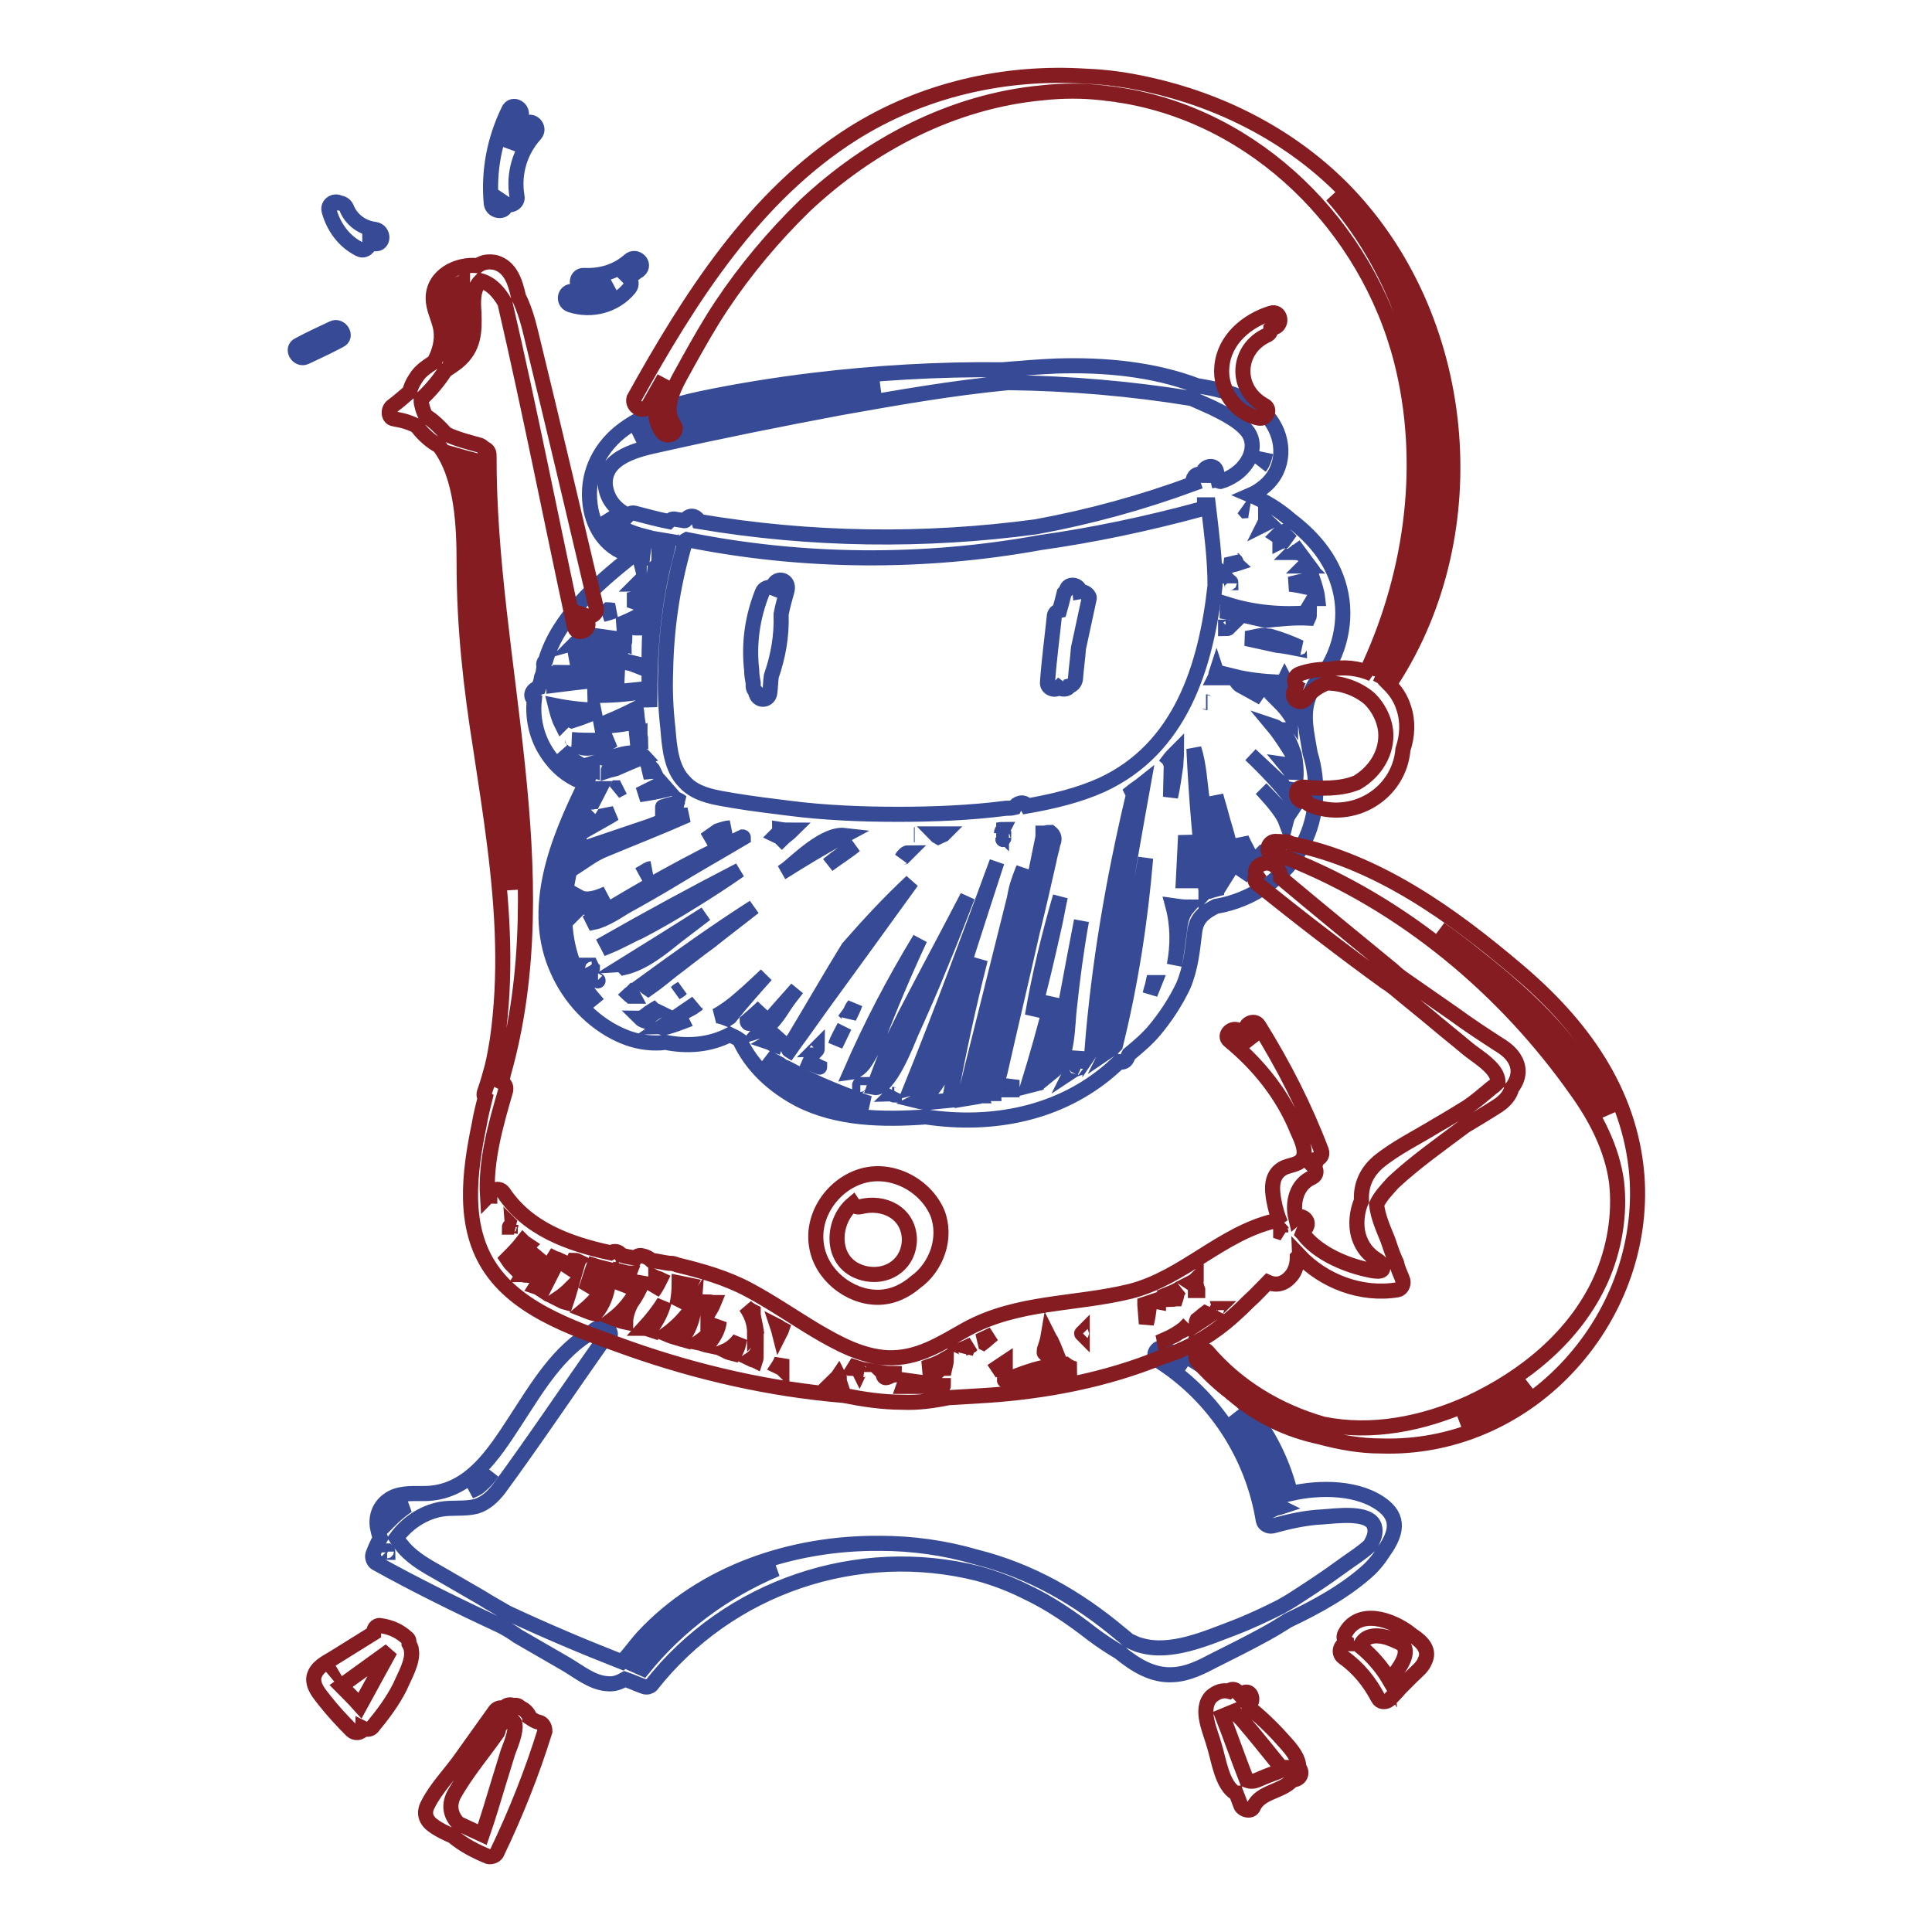 <?xml version="1.0" encoding="utf-8"?>
<!-- Svg Vector Icons : http://www.onlinewebfonts.com/icon -->
<!DOCTYPE svg PUBLIC "-//W3C//DTD SVG 1.1//EN" "http://www.w3.org/Graphics/SVG/1.1/DTD/svg11.dtd">
<svg version="1.1" xmlns="http://www.w3.org/2000/svg" xmlns:xlink="http://www.w3.org/1999/xlink" x="0px" y="0px" viewBox="0 0 256 256" enable-background="new 0 0 256 256" xml:space="preserve">
<g> <path stroke-width="2" fill-opacity="0" stroke="#364a95"  d="M102.5,77.5c-0.1,0.1-0.1,0.3-0.1,0.4c-0.5-0.2-1.2,0-1.4,0.6c-1.3,3.3-1.8,6.7-1.4,10.3 c0,0.6,0.1,1.1,0.2,1.7c0,0.1,0,0.2,0,0.4c0,0.3,0.1,0.5,0.3,0.7c0,0.1,0.1,0.3,0.1,0.4c0.4,1,1.7,0.8,1.8-0.2 c0.1-0.7,0.1-1.5,0.2-2.2c0.9-2.6,1.4-5.3,1.3-8.2c0.2-1.1,0.5-2.1,0.8-3.2C104.6,76.8,103,76.4,102.5,77.5L102.5,77.5z  M143.1,78.4c-0.1-1-1.6-1.2-1.8-0.2v0c-0.1,0.1-0.2,0.3-0.3,0.4c-0.2,0.8-0.4,1.6-0.6,2.3c-0.4,0.1-0.7,0.4-0.7,0.8 c-0.3,2.9-0.7,5.8-0.9,8.7c-0.1,0.8,1,1.2,1.5,0.7c0.4,0.3,1.2,0.3,1.4-0.2c0.4-0.1,0.7-0.4,0.8-0.9c0.1-1.4,0.3-2.7,0.4-4.1 l1.4-6.5C144.5,78.9,143.7,78.3,143.1,78.4L143.1,78.4z M183.4,199.6c-3.2-2.6-8.5-2.6-12.4-1.7c-1.8-7.4-6.6-13.9-13.2-17.8 c-0.4-0.3-0.9-0.1-1.1,0.2c-0.7-0.6-1.5-1.1-2.3-1.6c-1-0.6-2,1-0.9,1.6c7.4,4.7,12.5,12.5,13.9,21.2c0.1,0.5,0.7,0.8,1.2,0.7 c2.2-0.6,4.4-1.1,6.6-1.2c1.7-0.1,6.2-0.8,6.9,1.2c0.3,0.9-0.1,1.8-0.6,2.6c-1.2,1.1-2.7,2-3.9,2.9c-1.9,1.4-3.9,2.7-5.9,4 c-0.6,0.4-1.3,0.8-2,1.2c-2,1-4.1,2-6.2,2.8c-3.7,1.4-8.4,3.5-12.4,2.3c-0.5-0.1-1-0.4-1.5-0.6c-0.4-0.3-0.7-0.6-1.1-0.9 c-5.7-4.8-12-8.4-19.2-10.2c-4.1-1.2-8.4-1.8-12.7-1.8c-11.6-0.1-23.4,3.8-31.4,12.4c-1,1.1-1.8,2.3-2.8,3.3h0 c-5.1-2-10.3-4.2-15.2-6.5c-1.2-0.7-2.3-1.3-3.4-2c-1.9-1.1-3.8-2.2-5.7-3.3c-1.6-0.9-3.2-1.8-4.5-3.2c-0.3-0.4-0.8-0.9-1.1-1.4 c1.4-1.9,3.4-3.3,5.8-3.8c1.6-0.3,3.2,0,4.8-0.4c1.3-0.4,2.2-1.3,3-2.3c4.7-6.4,9.1-13,13.7-19.5c0.2-0.1,0.4-0.2,0.6-0.3 c1.1-0.5,0.1-2.1-0.9-1.6c0,0-0.1,0-0.1,0.1c-0.3,0-0.6,0.1-0.8,0.4c-4.6,2.6-7.4,7.4-10.2,11.7c-3,4.6-6.3,9.9-12.4,9.8 c-1.6,0-3.3-0.1-4.6,0.9c-1.1,0.8-1.6,2.1-1.4,3.5c0.1,0.5,0.2,1,0.4,1.5c-0.4,0.7-0.7,1.4-1,2.2c-0.1,0.4,0.1,0.9,0.4,1.1 c5.4,3,10.9,5.7,16.5,8.3c0.8,0.4,1.6,0.9,2.3,1.4c2.1,1.2,4.3,2.5,6.4,3.7c1.7,1,3.5,2.5,5.5,2.6c0.9,0.1,1.6-0.2,2.3-0.6 c0.9,0.3,1.7,0.7,2.6,1c0.3,0.1,0.7,0,0.9-0.2c10.3-13.1,27.4-18.8,43.3-14.8c2.2,0.6,4.3,1.4,6.3,2.4c3.2,1.5,6.1,3.5,8.8,5.6 c1.2,0.9,2.4,1.7,3.6,2.4c2.1,1.7,4.4,3.2,7.2,3c1.9-0.1,3.7-1,5.4-1.9c2.2-1.1,4.4-2.2,6.6-3.4c1.1-0.6,2.1-1.2,3.2-1.9 c3.8-1.8,7.8-4,10.8-6.8c0.6-0.6,1.2-1.3,1.7-2.1C184.7,203.7,185.7,201.5,183.4,199.6L183.4,199.6z M163.5,187.3 c2.9,3.4,4.9,7.4,5.8,11.9c0.1,0.2,0.2,0.4,0.4,0.5c-0.3,0.1-0.6,0.1-0.8,0.2C168,195.4,166.2,191.1,163.5,187.3L163.5,187.3z  M65.2,195.1c-0.4,0.6-0.9,1.2-1.5,1.7c-0.4,0.4-0.9,0.6-1.4,0.8C63.3,196.9,64.3,196.1,65.2,195.1z M51.8,200.6 c0.4-0.7,1.3-1,2.2-1.1c-0.9,0.6-1.7,1.3-2.5,2.1C51.5,201.3,51.6,200.9,51.8,200.6z M51.4,205.7c-0.1,0-0.1-0.1-0.2-0.1 c0,0,0-0.1,0.1-0.1C51.3,205.5,51.4,205.6,51.4,205.7L51.4,205.7z M85.2,221.1l-0.9-0.4c1.2-1.3,2.3-2.9,3.4-4 c2.4-2.4,5.2-4.3,8.2-5.9c2.2-1.2,4.6-2.2,7-2.9C96,210.8,89.9,215.3,85.2,221.1z M44.1,43.5c-1.5,0.7-3,1.4-4.5,2.2 c-1.1,0.5-0.1,2.1,0.9,1.6c1.5-0.7,3-1.4,4.5-2.2C46.1,44.6,45.1,43,44.1,43.5z M75.6,40.4c2.8,0.9,5.9,0.1,7.8-2.2 c0.4-0.5,0.2-1.1-0.1-1.4c0.5-0.3,0.9-0.7,1.4-1c0.9-0.8-0.4-2.1-1.3-1.3c-1.7,1.5-3.8,2.1-6,2c-1.2-0.1-1.2,1.8,0,1.9 c1.3,0.1,2.6-0.1,3.8-0.5c-1.4,1.1-3.2,1.4-5,0.8C74.9,38.2,74.4,40,75.6,40.4z M67,27C67,27,67,27,67,27c0.6,0.4,1.7-0.1,1.5-1 c-0.5-3,0.4-6,2.4-8.2c0.8-0.9-0.5-2.2-1.3-1.3c-0.9,1-1.6,2.1-2.1,3.2c0.4-1.4,0.9-2.8,1.5-4.2c0.5-1.1-1.1-2-1.6-0.9 c-1.9,3.9-2.7,8.1-2.3,12.4C65.3,28.2,67.2,28.2,67,27z M49.7,32.3c1.2,0.1,1.2-1.7,0-1.9c-1.7-0.2-3.2-1.3-3.8-2.9 c-0.2-0.4-0.6-0.6-0.9-0.6c-0.6-0.4-1.6,0.1-1.4,1c0.6,2.2,2,4.1,4,5.1c0.7,0.4,1.4-0.3,1.4-0.9C49.3,32.2,49.5,32.3,49.7,32.3z"/> <path stroke-width="2" fill-opacity="0" stroke="#364a95"  d="M70.8,92.7c-0.3,2.7,0.4,5.5,2.2,7.8c1.2,1.6,2.8,2.7,4.6,3.3c-3.8,7.7-7.4,16.7-3.7,24.8 c1.6,3.6,4.5,6.8,8.2,8.5c1.5,0.7,3.1,1.1,4.8,1.1c0.4,0,0.8,0,1.2-0.1c2.9,0.6,5.9,0.4,8.6-1c0.4,0.2,0.9,0.4,1.3,0.7 c1.6,3.5,4.5,6.1,7.9,7.9c5.1,2.6,11.1,2.7,16.7,2.3c0.1,0,0.1,0,0.1,0c8.8,1.3,17.7-0.4,24.5-6.3l1.1-1c0.4,0.1,0.8,0,1-0.4 c0.1-0.2,0.2-0.4,0.3-0.6c1.2-1,2.4-2,3.4-3.2c1.5-1.8,2.8-3.8,3.8-5.9c1-2.4,1.2-4.7,1.5-7.1c0.2-1.9,1.4-2.7,2.8-3.4 c4.8-0.8,9.3-3.8,11.6-8.3c1.9-3.7,2.1-8.1,0.9-12c-0.4-2.5-1.1-5-0.2-7.4c0.2-0.6,0.5-1.2,0.8-1.7c3-3,4.3-7.8,3.5-11.9 c-0.8-4.2-3.4-7.4-6.7-9.9c-1.6-1.4-3.4-2.5-5.3-3.3c0.7-0.3,1.3-0.7,1.9-1.2c2.7-2.3,2.7-6.1,0.7-8.8c-2.3-3-6.1-3.9-9.7-4.5 c-5.8-2.2-12.3-2.8-18.6-2.6c-2.4,0.1-4.8,0.3-7.2,0.5c-8.4-0.1-16.8,0.4-25.1,1.4c-4.9,0.6-9.9,1.4-14.7,2.4 c-3.8,0.8-7.8,2-10.9,4.5c-2.9,2.4-4.4,5.8-3.9,9.6c0.4,3.2,2.4,6.1,5.7,6.7c-0.1,0-0.2,0.1-0.3,0.2c-4.5,3.6-9.6,8-11.3,13.7 c-0.3,0.3-0.3,0.6-0.2,0.9c-0.1,0.3-0.1,0.7-0.2,1c-0.1,0.2-0.2,0.4-0.2,0.7c-0.1,0.3-0.2,0.7-0.3,1C70.4,91.4,70.2,92.3,70.8,92.7 L70.8,92.7z M73.6,93.5c2,0.4,4,0.6,5.9,0.6c-1.2,0.5-2.4,1-3.7,1.4h0c-0.4-0.2-0.8-0.1-1.1,0.1c-0.1,0.1-0.2,0.2-0.3,0.3 C74,95.1,73.8,94.3,73.6,93.5z M84.8,97.4c0,0.2,0.1,0.4,0.1,0.6c-0.4-0.1-0.9-0.2-1.4-0.2C84,97.7,84.4,97.6,84.8,97.4z  M84.7,77.5c-0.1-0.1-0.2-0.1-0.3-0.1c0.1-0.1,0.2-0.2,0.3-0.3C84.7,77.2,84.7,77.3,84.7,77.5z M87.5,58.9c8-1.8,16-3.4,24-4.9 c7.3-1.3,14.7-2.6,22.1-3.3c8.2,0.1,16.3,0.8,24.3,2.1c0.9,0.4,1.8,0.8,2.7,1.2c1.6,0.8,3.7,1.8,4.8,3.3c1.3,2,0,4.4-1.8,5.6 c-0.6,0.4-1.2,0.7-1.9,0.9c-0.1,0-0.2-0.1-0.3-0.1c-0.1-0.4-0.1-0.8-0.2-1.2c-0.2-1.2-2-0.7-1.8,0.5c-0.1,0-0.1-0.1-0.2-0.1 c-0.8-0.3-1.3,0.6-1.1,1.2c-6.8,2.5-13.7,4.4-20.8,5.7c-14.8,2-29.9,1.8-44.7-0.7c-0.2-0.6-1-1-1.6-0.4C90.8,69,90.8,69,90.7,69 c-0.4-0.1-0.8-0.1-1.2-0.2c-0.4-0.1-0.7,0.1-0.9,0.3c-1.5-0.3-3-0.7-4.5-1.1c-0.4-0.1-0.7,0.1-0.9,0.3c-1.6-0.8-2.8-2.1-3-4.1 C80,60.5,84.7,59.5,87.5,58.9L87.5,58.9z M88,71.6c-0.2,0.2-0.5,0.4-0.7,0.7c0-0.3,0.1-0.5,0.1-0.8L88,71.6z M86,88 c0-4.3,0.3-8.6,0.8-12.8c0.4-0.4,0.9-0.8,1.3-1.2c-1.1,4.4-1.7,9-1.9,13.5c-0.1,2-0.1,4.1-0.1,6.2C86,91.8,86,89.8,86,88z  M98.4,110.9c0.1,0,0.1,0.1,0.1,0.1c-3.2,1.9-6.4,3.7-9.5,5.6c-2,1.2-4.1,2.4-6.1,3.5c-0.7,0.4-2.7,1.8-4.2,2.1l-0.2-0.4 C85,117.8,91.6,114.1,98.4,110.9L98.4,110.9z M93.4,111.3c0.6-0.4,1.1-0.8,1.7-1.2c0.6-0.2,1.2-0.4,1.6-0.4 C95.5,110.2,94.4,110.8,93.4,111.3z M77.5,120.2c-0.3-0.1-0.6,0-0.8,0.2c0-0.5,0-1,0.1-1.5c0.9,0.5,2.3,0.1,3.6-0.5 C79.4,119,78.4,119.6,77.5,120.2z M78.5,128.3c0,0.1-0.1,0.1-0.1,0.1c-0.1-0.1-0.1-0.3-0.2-0.5h0.1 C78.4,128.1,78.4,128.2,78.5,128.3z M84.7,115.9c0.4-0.2,0.8-0.5,1.2-0.7c0.1,0,0.2-0.1,0.3-0.1C85.7,115.3,85.2,115.6,84.7,115.9z  M80.3,112.5c-0.8,0.3-1.7,0.8-2.6,1.4c0.2-0.6,0.4-1.2,0.6-1.8l7.4-2.5c1.3-0.4,3.6-1.6,5.4-1.6C87.5,109.6,83.9,111,80.3,112.5z  M79.7,98.7c-0.9,0.3-2,0.7-3,0.2c-0.3-0.2-0.6-0.5-0.8-0.8c0,0,0-0.1-0.1-0.1c1.1,0.1,2.1,0.1,3.1,0.1c0.8,0.1,1.6,0.1,2.3,0 C80.8,98.4,80.2,98.6,79.7,98.7z M79.9,108.1l1.5-0.3c-0.6,0.4-1.2,0.7-1.9,1.1C79.6,108.6,79.7,108.4,79.9,108.1z M79.5,104.5 c-0.3,0.6-0.6,1.1-0.9,1.7c-0.1,0-0.1,0.1-0.2,0.1c0.3-0.6,0.6-1.2,0.9-1.8C79.4,104.5,79.5,104.5,79.5,104.5z M81.5,104.9 c0.1-0.1,0.2-0.3,0.3-0.5c0.3,0,0.6,0,0.8-0.1C82.2,104.5,81.8,104.7,81.5,104.9z M87.9,106.9c-0.1,0-0.1,0-0.1,0.1 c0.5-0.2,1-0.4,1.5-0.5c0.3-0.1,0.5-0.3,0.6-0.5c0.2,0.1,0.4,0.3,0.6,0.4C89.5,106.4,88.7,106.6,87.9,106.9z M84.7,105.3 c1-0.5,2-1,3-1.5l0.7,0.8C87.2,104.9,86,105.1,84.7,105.3z M86.4,101.8c0.1,0.1,0.1,0.2,0.2,0.4c-0.4,0-0.9,0.1-1.3,0.1 C85.7,102.1,86,102,86.4,101.8z M81.7,101.8c-0.1,0-0.2,0-0.3,0.1c-0.3,0.1-0.5,0.1-0.8,0.2c0-0.1,0.1-0.1,0.1-0.2 c0.2-0.4,0.1-1.1-0.4-1.3c1.3-0.4,4-1.5,5.1-0.3C84.1,100.7,82.9,101.3,81.7,101.8z M79,96.3c-0.1,0-0.1,0-0.1,0 c1.8-0.7,3.6-1.5,5.4-2.4c0.1,0.6,0.1,1.1,0.2,1.7C82.7,96,80.9,96.2,79,96.3z M77.9,92.1c2.1-0.2,4.2-0.5,6.3-0.7v0.4 C82,92.1,80,92.2,77.9,92.1z M74.5,99.4l0.1,0.1c0.2,0.3,0.5,0.6,0.8,0.8c0.9,0.7,1.9,1.3,3.1,1.7c0,0,0,0,0,0.1 C76.9,101.7,75.5,100.7,74.5,99.4z M77.4,130.9c-5.2-6.9-3-15.4,0.3-22.8c0,0,0.1,0.1,0.1,0.1c-0.4,0.9-0.7,1.7-1,2.6 c-0.2,0.2-0.3,0.6-0.3,0.9c-2.3,6.8-2.7,14.2,1.7,20.1c0.3,0.4,0.7,0.8,1,1.2C78.5,132.2,77.9,131.6,77.4,130.9z M79.2,129.9 C79.2,129.9,79.3,129.9,79.2,129.9L79.2,129.9C79.3,130,79.2,130,79.2,129.9z M80.6,125.4c-0.1-0.2-0.2-0.3-0.3-0.5 c5.8-3.3,11.7-6.5,17.7-9.6c-2,1.4-4,2.7-6.1,4c-2.4,1.5-4.8,2.9-7.3,4.2C84.2,123.6,82.3,124.7,80.6,125.4z M82.5,128 c3.7-2.3,7.4-4.6,11-6.9l-3.8,2.9c-2,1.6-4.4,3.6-7,4.2C82.6,128.1,82.6,128,82.5,128z M83.6,132c-0.1-0.1-0.2-0.1-0.3-0.2 c0.1-0.1,0.2-0.1,0.3-0.2c0.1,0.1,0.3,0.2,0.4,0.4C83.9,132,83.7,132,83.6,132L83.6,132z M85.5,135.3c-0.3-0.1-0.5-0.2-0.7-0.4 c0.1,0,0.3-0.1,0.4-0.1c0.5-0.4,0.9-0.7,1.4-1c0.1,0.1,0.3,0.1,0.5,0.2C86.5,134.3,86,134.8,85.5,135.3L85.5,135.3z M92.1,133.3 c-0.4,0.3-0.9,0.5-1.4,0.8c-0.5,0.3-0.5,0.9-0.3,1.3c-0.8,0.3-1.6,0.6-2.5,0.8c-0.1,0-0.2-0.1-0.3-0.1c1.6-1.1,3.1-2.1,4.7-3.2 C92.2,133,92.1,133.1,92.1,133.3z M89.6,131.5c0.2-0.2,0.5-0.4,0.7-0.5C90.1,131.2,89.8,131.4,89.6,131.5z M89,128.6 c-0.4,0.3-1.8,1.5-3.1,2.4c-0.3-0.2-0.5-0.4-0.7-0.6c4.8-3.5,9.7-7,14.7-10.2c-1.9,1.5-3.9,3-5.9,4.6 C92.2,126.1,90.6,127.4,89,128.6z M96.7,134.8l-0.3,0.2c-0.5-0.2-1-0.4-1.5-0.4c1.1-0.6,2.2-1.4,3.2-2.3c1.2-1,2.3-2.1,3.4-3.1 C99.9,131,98.2,132.9,96.7,134.8z M99,135.3c0.7-0.6,1.4-1.2,2.1-1.9c-0.6,0.7-1.3,1.5-1.9,2.2C99.1,135.6,99,135.4,99,135.3z  M100.7,136.6c1.6-1.9,3.3-3.8,4.9-5.6c-0.6,0.8-1.2,1.5-1.7,2.3C103.3,134.2,102.1,136.2,100.7,136.6z M120.8,116.8 c-2.1,2.9-4.2,5.8-6.3,8.7c-1.9,2.6-3.7,5.1-5.6,7.7c-1,1.4-2,2.8-3,4.2c-0.1,0.1-1.3,1.8-1.3,1.8c-0.5-0.3,0.6-1.5,0.7-1.7 c2.4-4,4.7-8,7.1-11.9C115.2,122.4,117.9,119.5,120.8,116.8z M119.5,113.7c0.1-0.2,0.3-0.4,0.4-0.5c0.1-0.1,0.3-0.2,0.4-0.2 l-0.5,0.5C119.7,113.5,119.6,113.6,119.5,113.7z M121.9,124.4c-2.1,4.5-4,9-5.8,13.7c-0.4,0.8-0.9,1.7-1.4,2.5 c-0.5,0.8-1.2,1.4-2,1.5C115.4,135.9,118.5,130,121.9,124.4z M121.1,110.6L121.1,110.6l0.1,0C121.2,110.6,121.2,110.6,121.1,110.6z  M114,143.7C114,143.7,114,143.7,114,143.7c-0.1,0.1-0.1,0.1-0.1,0.1C113.9,143.7,114,143.7,114,143.7z M112.5,134.8 c0-0.1,0-0.2-0.1-0.3c0.3-0.4,0.4-0.7,0.5-0.9c0.1-0.2,0.3-0.4,0.4-0.6C113.1,133.6,112.8,134.2,112.5,134.8z M111.9,136 c-0.4,0.8-0.8,1.7-1.2,2.5C111,137.6,111.5,136.8,111.9,136z M108.6,141.4C108.6,141.5,108.6,141.5,108.6,141.4 c-0.7-0.3-1.4-0.6-2.2-1C107.2,140.7,107.9,141,108.6,141.4z M108,139.1c0.1-0.1,0.2-0.2,0.3-0.3c0,0.1,0,0.3-0.1,0.4 C108.2,139.2,108.1,139.1,108,139.1L108,139.1z M109.7,114.6c1.2-1,2.5-1.9,3.6-2.6C112.2,112.9,110.9,113.7,109.7,114.6z  M103.6,115.6c0.2-0.1,0.4-0.3,0.6-0.4c1.5-1.2,5.1-4.8,7.7-4.5C109.1,112.2,106.3,113.9,103.6,115.6z M103.6,111.2 c-0.1-0.1-0.2-0.2-0.3-0.3c-0.1-0.1-0.3-0.1-0.5-0.2c0.1-0.1,0.1-0.1,0.2-0.2c0.2-0.2,0.3-0.4,0.3-0.6c0.6,0.1,1.1,0.1,1.7,0.1 C104.5,110.5,104,110.8,103.6,111.2z M103.6,136.8c-0.4,0.5-0.7,1.1-0.9,1.7c-0.3-0.1-0.5-0.3-0.8-0.4 C102.6,137.7,103.1,137.3,103.6,136.8z M110.6,145.4c-3.5-0.9-6.7-2.7-9-5.3c0.6,0.3,1.1,0.6,1.7,0.9c0.2,0.2,0.6,0.4,0.9,0.5 c1.5,0.8,3,1.5,4.5,2.2c2.1,0.9,4.3,1.8,6.5,2.5C113.7,146,112.1,145.8,110.6,145.4z M115.8,144.1c0.6-1.8,1.3-3.5,2-5.3 c0.8-1.5,1.5-3,2.2-4.4c2.7-5.2,5.5-10.4,8.2-15.6c-1.2,3.1-2.4,6.2-3.7,9.3c-1.2,3-2.5,5.9-3.8,8.8 C120.3,137.8,117.8,144.5,115.8,144.1z M123.9,110.5c0.4,0,0.8,0,1.2,0l-0.1,0.1c-0.2,0.1-0.5,0.2-0.7,0.3 C124.1,110.8,124,110.6,123.9,110.5z M118.5,144.9c0,0.1,0,0.2,0,0.2c-0.1,0-0.2-0.1-0.3-0.1c0.1-0.1,0.3-0.2,0.4-0.4 C118.5,144.8,118.5,144.8,118.5,144.9z M132.1,114.2c-1.4,4.3-2.8,8.6-4.2,13l-3.2,9.8c-0.6,1.7-1.6,6.6-4,7.2 C124.7,134.3,128.4,124.3,132.1,114.2z M132.7,110.4c-0.2-0.2-0.4-0.4-0.7-0.4c0.3,0,0.6-0.1,0.9-0.1 C132.8,110.1,132.7,110.2,132.7,110.4z M132.9,111.2c0-0.1,0-0.1,0-0.2c0,0.1,0.1,0.1,0.1,0.1c0,0.1-0.1,0.2-0.1,0.4 C132.9,111.4,132.9,111.4,132.9,111.2C132.9,111.3,132.9,111.2,132.9,111.2L132.9,111.2z M122.8,146.1c-0.4-0.1-0.8-0.1-1.2-0.2 c1.2-0.6,2.2-1.7,2.9-3c1.8-3.3,2.6-7.4,3.8-10.9c0.5-1.6,1.1-3.3,1.6-4.9v0c-1.6,6.2-2.9,12.4-4.1,18.7 C124.8,145.9,123.8,146,122.8,146.1z M130,145.2c-0.1,0-0.3,0-0.4,0.1c-0.6,0.1-1.2,0.2-1.8,0.3c1.4-5.8,2.9-11.6,4.3-17.3l2.3-9.2 c0.1-0.5,0.2-1.1,0.4-1.8c0.2-0.6,0.4-1.2,0.6-1.7c0.1-0.2,0.1-0.3,0.2-0.5c-1,5.1-2,10.1-3.1,15.1c-0.6,3.2-1.3,6.5-2,9.7 C130.1,141.4,129.4,143.4,130,145.2z M131.9,144.2c-0.1,0.4-0.2,0.6-0.2,0.7h-0.1c0-0.1,0-0.4,0-0.7c-0.1-1.6,0.5-3.5,0.9-5.1 c0.7-3.1,1.3-6.3,1.9-9.4c1.3-6.3,2.5-12.5,3.8-18.8c0-0.2,0-0.4,0-0.5h0.3c0.2-0.1,0.4-0.1,0.7-0.1c0.5,0.4,0.6,0.9,0.3,1.5 c-0.1,0.7-0.4,1.5-0.5,2.2c-0.7,3.1-1.4,6.2-2.2,9.4c-1.4,6.2-2.9,12.5-4.3,18.7C132.3,142.8,132.1,143.5,131.9,144.2z  M140.5,118.8c-0.3,1.3-0.5,2.6-0.8,3.9c-0.9,4-1.8,8-2.9,11.9C137.7,129.3,139,124,140.5,118.8z M134.1,144.4c-0.1,0-0.1,0-0.2,0 c0.1-0.4,0.1-0.9,0.2-1.3C134.1,143.5,134.1,143.9,134.1,144.4C134.1,144.3,134.1,144.4,134.1,144.4z M137.3,143.6 c-0.4,0.1-0.7,0.2-1.1,0.3c1.2-3.9,2.3-7.8,3.3-11.8c-0.7,3.8-1.4,7.5-2.2,11.3C137.3,143.5,137.3,143.5,137.3,143.6L137.3,143.6z  M142.7,141.6c-0.3,0.1-0.5,0.2-0.8,0.4c0.3-0.6,0.6-1.2,0.7-1.8c0.1-0.3,0.2-0.6,0.2-0.9c-0.1,0.7-0.1,1.4-0.2,2.2 C142.6,141.4,142.7,141.5,142.7,141.6z M141.7,133.5c-0.3,2.2-0.1,6.8-2.2,8.5c1.3-6.6,2.5-13.3,3.8-20 C142.6,125.9,142.1,129.7,141.7,133.5L141.7,133.5z M144.7,139.1c0.9-11.3,2.8-22.4,5.4-33.4c0.1-0.3,0-0.6-0.1-0.8 c0.5-0.4,1-0.7,1.5-1.1c-1.1,6.1-2.2,12.3-3.2,18.5l-1.8,10.2C146.2,134.5,146,137.2,144.7,139.1L144.7,139.1z M147.8,138.5 l-0.3,0.3c-0.3,0.2-0.5,0.4-0.8,0.6c0.5-1,0.8-2.1,1.1-3.2c0.8-3.7,1.3-7.5,2-11.2c0.7-3.8,1.3-7.5,2-11.3 C151.1,122.1,149.8,130.4,147.8,138.5z M152.4,131.7c0.1-0.5,0.3-1,0.4-1.5c0.1,0,0.1,0,0.2,0C152.8,130.7,152.6,131.2,152.4,131.7 z M154.9,100.7c0.3-0.4,0.6-0.7,1-1.1c0,0.6-0.1,1.2-0.1,1.8c-0.2,1.4-0.4,2.8-0.7,4.2l0.1-4.2C155.1,101.1,155,100.8,154.9,100.7z  M156.3,123.2c-0.2,1.6-0.4,3.2-0.7,4.7c0.5-2.6,0.5-5.3-0.2-7.9c0.7,0.1,1.3,0.2,2,0.2C156.7,121,156.4,122,156.3,123.2 L156.3,123.2z M156.8,116.7c0.1-2,0.2-4,0.3-6c0.2,2,0.4,4,0.7,6C157.4,116.7,157.1,116.7,156.8,116.7z M160.2,118.1 c-0.1,0-0.3,0-0.4,0.1c0-0.1,0-0.1,0-0.2c-0.8-6.3-1.3-12.5-1.6-18.8c0.7,2.2,0.8,4.8,1.1,6.8l1.9,11.7c0,0,0,0.1,0,0.1 C160.8,117.9,160.5,118,160.2,118.1L160.2,118.1z M159.8,93C159.8,93,159.8,93,159.8,93c0.1,0,0.1,0.1,0.2,0.1 C159.9,93.1,159.9,93,159.8,93z M162.7,115.7c-0.5-3.4-1.1-6.9-1.6-10.3c0.2,0.8,0.5,1.7,0.7,2.5 C162.2,109.6,163.9,113.8,162.7,115.7z M161,89.8c0.1-0.2,0.1-0.5,0.2-0.8c0.1,0.3,0.1,0.6,0.3,0.8c0,0-0.1,0-0.1,0 C161.3,89.8,161.1,89.8,161,89.8z M162.4,83.3c0-0.1,0-0.2,0-0.2c0.1,0,0.2,0.1,0.4,0.1C162.7,83.3,162.6,83.3,162.4,83.3z  M163.4,89.6c2,0.5,4,0.7,6.1,0.8c0.3,0,0.6-0.1,0.7-0.3c0.1,0.2,0.4,0.4,0.6,0.5c-1,0.5-2.2,0.8-3.4,0.8c-0.4,0-0.7,0.3-0.9,0.6 c-0.7-0.4-1.5-0.8-2.2-1.2C164,90.6,163.7,90.1,163.4,89.6z M171.3,92.5c-0.2,0.7-0.3,1.5-0.3,2.3c-0.4-0.6-0.9-1.2-1.4-1.7 C170.2,93,170.7,92.7,171.3,92.5z M165.4,115.5c-0.3,0.2-0.6,0.4-0.9,0.7c0.6-1.4,0.5-3.2,0.1-4.8c0-0.1-0.1-0.2-0.1-0.3 c0.3,0.7,0.7,1.4,1,2c0.3,0.6,1.1,0.6,1.5,0.2c0.1,0.1,0.4,0.2,0.5,0.2C166.8,114.1,166.1,114.8,165.4,115.5L165.4,115.5z  M170.4,108.9c-0.6-1.6-2.6-3.6-3.1-4.2c-0.1-0.1-0.1-0.1-0.2-0.2c1,1,2,2.1,3,3.1c0.2,0.2,0.4,0.3,0.7,0.3 C170.6,108.2,170.5,108.5,170.4,108.9z M171.7,104.1c-0.1,0.7-0.2,1.4-0.4,2c-1.7-2.2-3.6-4.2-5.6-6.1c1.5,1.4,3,2.8,4.5,4.2 c0.5,0.5,1.3,0.2,1.5-0.3C171.7,103.9,171.7,104,171.7,104.1L171.7,104.1z M171.7,103.3c0-0.1-0.1-0.2-0.1-0.2 c-0.4-0.6-0.8-1.2-1.3-1.8c0.7,0.1,1.4-0.5,1-1.3c-0.8-1.3-1.6-2.6-2.6-3.8c0.3,0.1,0.5,0.2,0.8,0.4c0.1,0.1,0.3,0.1,0.4,0.1 c0.7,1,1.2,2.1,1.6,3.3C171.7,101,171.8,102.2,171.7,103.3L171.7,103.3z M172.2,86c-1-0.2-2-0.4-3-0.5c-1.4-0.3-2.7-0.6-4.1-0.9 c0.7-0.1,1.4-0.3,2.1-0.4c0.4,0,0.7,0.1,1.1,0.1c1.4,0.4,2.7,0.9,4,1.5C172.2,85.8,172.2,85.9,172.2,86L172.2,86z M172.9,84 C172.9,84,172.9,84,172.9,84C172.9,84,172.9,84,172.9,84C172.9,84,172.9,84,172.9,84z M173.4,81.9c-1.9-0.1-3.8,0.1-5.7,0.3 c-1.7-0.4-3.4-0.8-5.1-1.1c0-0.4,0.1-0.7,0.1-1h0c3.5,1.1,7.2,1.4,10.8,1.1C173.5,81.4,173.5,81.7,173.4,81.9L173.4,81.9z  M163.1,77.2c-0.1,0-0.2,0-0.2,0.1c0-0.1,0-0.2,0-0.3C163,77.1,163.1,77.1,163.1,77.2z M163.1,74.9c0-0.3,0.1-0.7,0.1-1 c0.1,0.2,0.3,0.4,0.5,0.4c0.1,0.1,0.1,0.3,0.2,0.4C163.6,74.8,163.4,74.8,163.1,74.9z M164.7,67.3c0.2,0.1,0.4,0.2,0.7,0.3 c-0.1,0-0.3,0.1-0.4,0.1C164.9,67.6,164.8,67.4,164.7,67.3z M173.9,76.6c0.3,0.9,0.6,1.8,0.7,2.7h-0.3c-0.1,0-0.1,0-0.2,0 c0.3-0.5,0.2-1.3-0.5-1.4c-0.9-0.2-1.8-0.4-2.7-0.5c0.8-0.2,1.6-0.4,2.4-0.5C173.6,76.8,173.8,76.7,173.9,76.6z M173,74.7 c0.1,0.1,0.1,0.2,0.2,0.3h-0.4C172.9,74.9,173,74.8,173,74.7z M171.4,72.2c0.3,0.4,0.5,0.7,0.8,1.1c-0.3-0.1-0.7-0.1-1-0.1 C171.5,72.9,171.6,72.5,171.4,72.2z M169.9,70.5c0.4,0.4,0.8,0.8,1.2,1.2c-0.2-0.1-0.4-0.2-0.7-0.1c-0.3,0.1-0.6,0.1-0.8,0.2 c0-0.3-0.1-0.6-0.4-0.8C169.4,70.8,169.6,70.6,169.9,70.5L169.9,70.5z M167.7,68.9c0.1,0.1,0.3,0.2,0.4,0.3 c-0.2,0.1-0.4,0.2-0.6,0.3C167.6,69.3,167.7,69.1,167.7,68.9z M161,77.6c-1.2,10.8-4.6,21.6-15,26.4c-3.1,1.4-6.5,2.2-9.9,2.8 c-0.4-0.7-1.4-0.4-1.7,0.2c-0.4,0.1-0.7,0.1-1.1,0.1c-4.7,0.6-9.5,0.8-14.3,0.8c-4.8,0-9.7-0.2-14.4-0.8c-2.4-0.3-4.9-0.6-7.3-1 c-2.3-0.4-5-0.7-6.6-2.5c-1.8-1.8-2-4.7-2.2-7.1c-0.3-2.6-0.4-5.1-0.3-7.7c0.1-5.5,0.9-11,2.4-16.3c0.1-0.2,0-0.4-0.1-0.6 c0.1-0.1,0.3-0.3,0.5-0.4c15.4,3.1,31.4,3.2,46.8,0.4c7.1-1,14.2-2.5,21.2-4.4c0.4-0.1,0.6-0.4,0.6-0.6c0.2,0,0.4,0,0.5,0 C160.5,70.3,161,74,161,77.6L161,77.6z M167.2,61.5c-0.1,0.1-0.1,0.2-0.2,0.3l0.3-0.5c0.2-0.4,0.3-0.9,0.4-1.3 C167.6,60.6,167.4,61.1,167.2,61.5z M93.5,54.5c4.4-0.9,8.8-1.6,13.2-2.2c3.3-0.4,6.6-0.8,9.9-1c-1.5,0.3-3,0.5-4.5,0.8 c-5.2,0.9-10.3,1.9-15.5,3c-4,0.8-8.5,1.4-12.5,2.8C87,56,90.2,55.2,93.5,54.5z M80.2,68.3c1.4,1.5,3.3,2.3,5.3,2.8 c-0.1,1-0.3,2-0.4,3.1l-0.2,0.2c-0.1-0.4-0.4-0.7-0.7-0.8c0.8-0.3,1.1-1.6,0-1.8C82.2,71.5,80.9,70.1,80.2,68.3z M84.6,79.2 c0,0.2,0,0.5-0.1,0.7c-0.4-0.1-0.8-0.3-1.2-0.4C83.7,79.4,84.1,79.3,84.6,79.2z M84.4,81.7c0,0.5-0.1,1-0.1,1.5c0,0,0,0-0.1,0 l-2.3-0.4C82.8,82.5,83.6,82.1,84.4,81.7z M80.6,80.8c0.3,0,0.6,0.1,0.9,0.1c-0.5,0.2-1.1,0.4-1.6,0.5C80.1,81.3,80.4,81,80.6,80.8 L80.6,80.8z M77.4,84c1.8,0.3,3.6,0.5,5.4,0.8c0,0.2-0.1,0.4-0.1,0.5c-2.1-0.7-4.2-0.8-6.3-0.2C76.8,84.7,77.1,84.4,77.4,84z  M82.9,87.4c0.4,0.2,1,0.1,1.2-0.3c0,0.3,0,0.6,0,1c-0.5-0.2-1.1-0.3-1.7-0.4c-2.2-0.2-4.6-0.3-6.8-0.4 C77.9,86.3,80.5,86.3,82.9,87.4z M73.4,90c0.1-0.3,0.2-0.6,0.4-0.9c2.2,0,6.6,0.1,8.8,0.6c-3.1,0.4-6.1,0.7-9.2,1.1 C73.4,90.5,73.4,90.2,73.4,90L73.4,90z"/> <path stroke-width="2" fill-opacity="0" stroke="#851c22"  d="M85.9,53.8c0.7-1.2,1.4-2.5,2.1-3.7c-1.1,2.3-1.8,4.9-0.3,7.1c0.7,1,2.3,0.1,1.6-0.9 c-1.8-2.6,0.7-6.1,1.9-8.4c1.4-2.5,2.8-5,4.4-7.4c3.2-4.8,6.9-9.2,11-13.2c8.6-8.1,19.6-13.9,31.5-15c2.7-0.3,5.4-0.3,8,0 c0.3,0,0.5,0.1,0.8,0.1h0c0.3,0,0.6,0.1,0.9,0.1l0.5,0.1h0.1c18,2.8,32.7,17.3,37.3,35.2c3.4,13.4,1.5,27.8-4.2,40.3 c-0.2,0.5,0,0.9,0.3,1.2c-1.8-0.8-3.8-1-5.7-0.6c-0.2,0-0.3,0-0.5,0c-1.1,0-2.3,0.2-3.4,0.6c-0.8,0.3-0.8,1.2-0.4,1.6 c-0.1,0.3-0.3,0.6-0.4,0.9c-0.2,1.1,1.1,1.6,1.7,0.7c0.7-1,1.7-1.6,2.7-2c2.1,0,4.2,0.8,5.7,2.1c1.1,1.1,1.9,2.6,2.1,4.2 c0.3,2.9-1.4,5.5-3.8,6.9c-2.2,0.9-4.8,0.8-7.1,0.6c-1.2-0.1-1.2,1.8,0,1.9c0.1,0,0.3,0,0.4,0c0.1,0.2,0.2,0.3,0.4,0.4 c0.1,0,0.1,0.1,0.2,0.1h0c5.6,2.2,11.7-1.5,12.2-7.4c0.6-1.8,0.7-3.7,0.1-5.5c-0.4-1.3-1.1-2.3-2-3.2c0.1-0.1,0.3-0.2,0.4-0.4 c12.9-19.9,10.2-48.4-6.6-65.3c-7-7-16.1-11.6-25.7-13.7c-2.7-0.6-5.4-1-8.2-1.1c-10.8-0.7-21.7,1.8-30.9,7.6 c-13.1,8.3-21.6,21.8-29,35.1C83.7,53.9,85.3,54.8,85.9,53.8L85.9,53.8z M190,52.3c2.4,12.7,0.1,26.2-7,37 c-0.1,0.1-0.1,0.2-0.1,0.3c-0.2-0.1-0.3-0.2-0.5-0.3c0.3,0.1,0.7-0.1,0.9-0.5c9.3-20.5,8.2-45.8-6.8-62.9 C183.5,33.1,188.1,42.4,190,52.3z"/> <path stroke-width="2" fill-opacity="0" stroke="#851c22"  d="M168.4,41.5c-3.2,1-6.2,3.5-6.5,7.1c-0.3,3.1,1.8,6.2,4.9,6.8c1,0.2,1.7-1.2,0.7-1.7 c-4-2.2-3.6-7.5,0.4-9.3c0.4-0.2,0.5-0.5,0.5-0.9c0.1-0.1,0.3-0.1,0.5-0.1C170.1,42.9,169.6,41.1,168.4,41.5z M114.3,155.8 c-3.9,1.1-6.8,5.2-6.1,9.3c0.6,3.8,4.3,6.8,8.1,6.8c1.9,0,3.6-0.8,5-2c2.8-2,4.2-5.9,2.9-9.2C122.6,157,118.2,154.7,114.3,155.8z  M113,159.5c0.2,0.3,0.5,0.5,1,0.4c3.1-0.8,6.4,0.8,6.5,4.3c0,3.1-2.6,5.1-5.6,4.6C109.9,167.9,110,162,113,159.5z"/> <path stroke-width="2" fill-opacity="0" stroke="#851c22"  d="M154,179.8c2.6-0.8,5-2,7.3-3.7c1.5-1.1,2.9-2.4,4.2-3.7c0.9-0.8,1.7-1.7,2.5-2.5c1.1,0.5,2.3,0.3,3.3-1.1 c0.4-0.6,0.6-1.4,0.6-2.2c0.1-0.1,0.2-0.2,0.2-0.3c3.3,3.5,8.3,5.4,13.1,4.6c0.5-0.1,0.8-0.7,0.7-1.2c-0.2-0.6-0.5-1.2-0.7-1.8 c-0.1-0.3-0.1-0.6-0.3-0.9c-0.4-0.9-0.7-1.8-1-2.7c-0.6-1.5-1.3-3-1.5-4.7c0.5-1.1,1.4-2,2.2-2.9c2.9-2.7,6.3-5.1,9.5-7.5 c1.5-0.9,3-1.8,4.4-2.7c0.9-0.6,1.6-1.4,1.8-2.3c0.7-0.9,1.1-2,0.7-3.2c-0.4-1.2-1.4-2-2.4-2.6c-2-1.3-4-2.6-5.9-4 c-2.3-1.6-4.6-3.2-6.9-4.8c-0.4-0.3-0.8-0.6-1.2-1c-5-4.1-10-8.2-14.9-12.3c0-1.5-1.6-2.5-2.9-1.6c-0.4,0.3-0.6,0.9-0.3,1.3 c-0.3,0.3-0.3,0.8,0.1,1.1c5.6,4.5,11.3,8.9,17.1,13.1c0.4,0.2,0.7,0.5,1,0.7c1.9,1.6,3.8,3.1,5.7,4.7c1.3,1.1,2.7,2.2,4,3.3 c1.2,1,3,2,3.8,3.4c0.2,0.4,0.3,0.8,0.3,1.1c-0.3,0.3-0.5,0.5-0.8,0.7c-1.1,0.9-2.1,1.8-3.3,2.6c-1.3,0.8-2.6,1.6-4,2.4 c-2.6,1.6-5.5,3-7.8,4.9c-1.6,1.4-2.3,3.1-2.2,5.1c-0.6,1.4-0.8,3.1-0.4,4.6c0.3,1,0.8,1.9,1.6,2.6c0.4,0.4,0.9,0.6,1.3,1 c1,1.4-0.5,1.2-1.4,1c-3-0.6-6.6-2.1-8.6-4.5c-0.1-0.1-0.2-0.3-0.3-0.4c0.1-0.3,0.3-0.5,0.5-0.8c0.5-0.9-0.7-1.8-1.4-1.2 c-0.5-2.1,0.1-4.5,2.2-5.4c0.6-0.3,0.6-1,0.2-1.4c0.2-0.3,0.3-0.6,0.4-1c0.4-0.1,0.8-0.5,0.6-1.1c-2.2-5.8-5-11.3-8.3-16.6 c-0.6-1-2.2-0.1-1.6,0.9c0.3,0.5,0.6,1,0.9,1.5c-0.6-0.6-1.2-1.2-1.9-1.7c-0.9-0.7-2.2,0.6-1.3,1.3c3.9,3.2,7.1,7.2,9,11.9 c0.4,0.9,1.2,2.5,0.8,3.5c-0.4,1.1-1.8,1-2.7,1.5c-1.6,0.9-1.5,2.7-1.2,4.3c0.2,1.1,0.5,2.1,0.9,3c-0.2-0.2-0.5-0.4-0.9-0.3 c-7,1.7-12,7.5-19,9.3c-7.3,1.8-14.9,1.3-21.7,5c-3.4,1.9-6.5,4-10.6,3.8c-3.4-0.2-6.5-1.9-9.4-3.6c-3-1.8-5.9-3.8-8.9-5.4 c-3-1.6-6.2-2.5-9.5-3.3c-0.2-0.1-0.5-0.2-0.8-0.2c-0.1,0-0.1,0-0.2,0c-0.8-0.1-1.6-0.3-2.4-0.4c-0.3-0.3-0.7-0.5-1.2-0.6 c-0.3-0.1-0.7,0-0.9,0.3c-0.6-0.1-1.3-0.2-1.9-0.4c-0.3-0.5-0.9-0.6-1.4-0.3c-5.6-1.2-11-3.2-14.2-8c-0.6-0.8-1.8-0.3-1.8,0.5 c-0.1,0-0.2,0-0.3,0.1c-0.3-4.8,1.1-9.6,2.4-14.1c0.1-0.5-0.1-0.9-0.5-1.1c0.1-0.4,0.1-0.7,0.2-1.1c7.6-26.9-2-54.8-1.9-82 c0-0.5-0.3-0.8-0.7-0.9c-0.1-0.2-0.3-0.3-0.5-0.4c-1.4-0.4-3.1-0.8-4.5-1.5c-0.8-0.9-1.7-1.8-2.7-2.4c-0.2-0.4-0.4-0.9-0.5-1.4 c-0.1-0.3-0.1-0.6-0.1-0.8c1.2-1.1,2.3-2.4,3.2-3.8c0.6-0.4,1.2-0.8,1.7-1.2c2.1-1.8,2.2-3.9,2.1-6.5c-0.1-1.4-0.2-3.1,0.9-4.2 c1.4,0.4,2.4,1.5,3.2,2.9c3.3,14.2,6.1,28.6,9.2,42.9c0.2,1.2,2,0.7,1.8-0.5c-0.1-0.3-0.1-0.6-0.2-0.9c0.6,0.2,1.5-0.2,1.3-1.1 c-2.8-11.9-5.6-23.8-8.5-35.7c-0.4-1.7-0.9-3.7-1.8-5.5c-0.4-1.8-1-3.9-3-4.5c-0.9-0.2-1.7-0.1-2.4,0.4c-2.7-0.3-5.9,1.3-5.9,4.3 c0,1.3,0.6,2.4,0.9,3.6c0.4,1.5,0.1,3-0.5,4.3c-0.1,0.1-0.1,0.3-0.2,0.5c-0.9,0.6-1.9,1.2-2.5,2.2c-0.4,0.6-0.7,1.2-0.8,1.8 c-0.7,0.6-1.5,1.3-2.3,1.9c-0.6,0.4-0.6,1.6,0.2,1.7c1.2,0.2,2.2,0.5,3.1,1c0.1,0.1,0.1,0.1,0.1,0.2c0.8,1,1.7,1.8,2.8,2.4 c3.1,4.1,3.3,10.8,3.3,15.7c0,8.2,0.9,16.3,2.2,24.4c1.3,8.6,2.7,17.2,2.9,25.9c0.1,4.2-0.1,8.5-0.7,12.7c-0.2,1.2-0.4,2.4-0.7,3.6 c-0.3,1.1-0.6,2.2-1,3.3c-0.1,0.3-0.1,0.5,0.1,0.7c-0.3,1.2-0.6,2.4-0.8,3.6c-1.3,6.3-2.3,13.6,1.6,19.2c4,5.8,12,8.2,18.3,10.5 c9.1,3.2,18.7,5.4,28.4,6.2c2.5,0.5,5.1,0.9,7.7,0.9c2.2,0.1,4.2-0.2,6.2-0.6c1.7-0.1,3.3-0.2,5-0.3 C138.3,184.4,146.5,182.9,154,179.8L154,179.8z M76.6,167.1c-0.5,0.6-1,1.1-1.5,1.7c0.3-0.6,0.6-1.2,0.9-1.8 C76.2,167,76.4,167,76.6,167.1L76.6,167.1z M79.8,168c-0.7,1.1-1.4,2.1-2.2,3c0.4-1.1,0.7-2.2,1.1-3.3 C79,167.8,79.4,167.9,79.8,168z M83.6,172.7c-0.4,0.8-0.7,1.7-0.7,2.5c-0.5-0.1-1.1-0.3-1.6-0.5c1.8-1.4,3.1-3.3,3.9-5.5 C85.2,170.4,83.9,172.3,83.6,172.7z M103.1,181.1c0.2-0.3,0.4-0.7,0.5-1v1.2C103.5,181.2,103.3,181.2,103.1,181.1z M111.1,182.3 l0.1,0.2c0,0.2,0,0.5,0.1,0.8c-0.3-0.1-0.7-0.1-1-0.2C110.6,182.8,110.9,182.6,111.1,182.3z M115.5,181.8L115.5,181.8 C115.5,181.7,115.5,181.7,115.5,181.8L115.5,181.8z M113.9,181.8c-0.2-0.4-0.7-0.5-1.2-0.5c-0.1-0.1-0.1-0.3-0.2-0.4 c0.6,0.2,1.2,0.4,1.9,0.6C114.2,181.5,114,181.6,113.9,181.8z M103.3,176.7c-0.1-0.4-0.2-0.7-0.3-1c0.2,0.1,0.4,0.3,0.6,0.4 C103.5,176.4,103.4,176.5,103.3,176.7z M100.1,180.3c-0.2-0.1-0.4-0.1-0.6-0.2c0.3-0.2,0.5-0.4,0.7-0.7 C100.2,179.7,100.2,180,100.1,180.3z M93.9,172.5c0.2,0,0.4,0.1,0.7,0.1c-0.2,0.5-0.5,1-0.8,1.5C93.8,173.5,93.9,173,93.9,172.5z  M92,172.9c-0.1,1.4-0.5,2.9-1.4,4.2c-0.1,0.1-0.1,0.3-0.1,0.4c-0.7-0.2-1.5-0.4-2.2-0.7C89.8,175.7,91,174.4,92,172.9z  M95.3,175.1c-0.1,1-0.6,1.9-1.2,2.7c-0.1,0.1-0.2,0.3-0.2,0.5c-0.5-0.1-0.9-0.3-1.4-0.4C93.5,177.2,94.5,176.3,95.3,175.1z  M98,177.4c-0.1,0.7-0.3,1.4-0.7,2c-0.4-0.1-0.8-0.2-1.2-0.4C96.8,178.7,97.5,178.1,98,177.4z M89.7,172.9C89.9,172,90,171,90,170 c0.5,0.1,0.9,0.2,1.4,0.3C90.9,171.3,90.4,172.1,89.7,172.9z M86.3,176c0,0.1-0.1,0.1-0.1,0.2c-0.3-0.1-0.6-0.2-0.9-0.2 c1-1.1,1.9-2.2,2.7-3.5C87.7,173.7,87.1,174.9,86.3,176z M69.3,164.5c0.2,0.2,0.4,0.3,0.7,0.5c-0.8,0.8-1.4,1.7-2.1,2.7 c-0.3-0.3-0.5-0.6-0.7-0.9C67.9,166.1,68.6,165.4,69.3,164.5z M73.4,166.7c0.2,0.1,0.4,0.1,0.6,0.2c-0.7,1.4-1.4,2.7-2.1,4.1 c-0.3-0.2-0.6-0.4-0.9-0.5C71.8,169.2,72.6,168,73.4,166.7z M75,172.6c-0.4-0.1-0.7-0.3-1.1-0.5c0.6-0.4,1.2-0.9,1.7-1.4 C75.4,171.4,75.2,172,75,172.6z M69.7,169c-0.1,0-0.3-0.1-0.4-0.1c0.7-1.1,1.5-2.1,2.4-3C71,166.9,70.4,168,69.7,169z M78.9,174.1 c-0.5-0.1-1-0.3-1.5-0.5c1.2-1,2.2-2.2,3.2-3.5C80.4,171.5,79.9,172.9,78.9,174.1z M67.5,162.6c0-0.1,0.1-0.1,0.1-0.1 c0-0.1,0.1-0.1,0.1-0.2c0.1,0.1,0.2,0.2,0.4,0.3C67.8,162.6,67.6,162.6,67.5,162.6z M119.7,183.7L119.7,183.7 c0.1-0.3,0.3-0.5,0.4-0.8c1.5,0.2,3,0.4,4.4,0.7c0.1,0,0.3,0,0.5,0c0,0,0,0.1-0.1,0.1c0,0-0.1,0-0.1,0 C123.2,183.7,121.4,183.7,119.7,183.7z M165.4,167C165.4,167,165.4,167,165.4,167C165.4,167,165.4,167,165.4,167 C165.4,167,165.4,167,165.4,167z M143.4,176.6c0,0.1,0,0.1,0,0.2C143.3,176.7,143.3,176.7,143.4,176.6L143.4,176.6z M135.1,179.7 C135.1,179.7,135.1,179.7,135.1,179.7L135.1,179.7C135.1,179.7,135.1,179.7,135.1,179.7L135.1,179.7z M158.6,174.9 c0.4-0.3,0.7-0.6,1.1-0.9c0.2,0.1,0.4,0.2,0.6,0.3c-0.6,0.4-1.2,0.8-1.8,1.2C158.5,175.3,158.5,175.1,158.6,174.9z M161.3,173.4 h0.1c-0.1,0.1-0.2,0.1-0.2,0.2C161.2,173.5,161.3,173.5,161.3,173.4L161.3,173.4z M153.5,177.9c1-0.4,2-0.9,2.9-1.5 c0,0,0.1,0,0.1-0.1c0.1-0.1,0.2-0.1,0.3-0.2c0,0,0.1,0.1,0.1,0.1c-0.4,0.2-0.8,0.4-1.2,0.7c-0.7,0.3-1.3,0.6-2,0.9 C153.6,177.9,153.6,177.9,153.5,177.9z M158.7,170.9c0,0,0,0.1,0,0.1c-0.1,0-0.2,0-0.3,0v-0.1c0-0.5-0.3-0.7-0.6-0.9 c0.2-0.1,0.5-0.3,0.7-0.5c0,0,0,0.1,0,0.1C158.4,169.8,158.5,170.4,158.7,170.9z M156,171.3c-0.1,0.3-0.1,0.5-0.2,0.8 c-0.2,0-0.4,0.1-0.5,0.1v-0.1c0-0.3-0.1-0.5-0.3-0.7c0.5-0.2,0.9-0.4,1.4-0.7C156.2,170.9,156.1,171.1,156,171.3z M153.5,172.2 c0,0.1,0,0.2,0,0.3c-0.5-0.1-1.1,0-1.2,0.6c-0.1,0.8-0.2,1.5-0.4,2.3l-0.2-2.5c0-0.1,0-0.1,0-0.1 C152.3,172.6,152.9,172.4,153.5,172.2L153.5,172.2z M130.3,177.9c-0.2-0.1-0.4-0.2-0.6-0.2c0.6-0.3,1.3-0.6,1.9-0.9 C131.1,177.2,130.7,177.6,130.3,177.9z M131.4,181.7c0.6-0.4,1.2-0.8,1.8-1.2c0,0.1,0,0.1,0,0.1c0,0.1,0,0.2,0,0.4 c-0.2,0.1-0.4,0.2-0.7,0.3C132.1,181.4,131.7,181.5,131.4,181.7L131.4,181.7z M138.4,178.8c0.2-0.6,0.4-1.2,0.5-1.8 c0.1,0.2,0.2,0.4,0.4,0.7c0.2,0.4,0.4,0.9,0.6,1.4c-0.1,0-0.2,0-0.3,0c-0.4,0.1-0.8,0.1-1.2,0.2C138.3,179.2,138.4,179,138.4,178.8 z M170,163.4l-0.3-0.1c0-0.1,0-0.3,0-0.4C169.9,163.1,169.9,163.3,170,163.4z M128.8,178.2c0,0-0.1,0.1-0.1,0.1 c-0.2,0.1-0.4,0.2-0.5,0.4c-0.1,0.1-0.1,0.3-0.2,0.5c0-0.2-0.1-0.4-0.3-0.5C128.2,178.5,128.5,178.3,128.8,178.2z M125.4,180 c0,0.4-0.1,0.9-0.2,1.3c-0.3,0-0.6,0.1-0.8,0.3c-0.7-0.1-1.3-0.2-2-0.3c0.3-0.1,0.5-0.2,0.8-0.3C124,180.8,124.7,180.4,125.4,180z  M118.5,182c0,0.1-0.1,0.1-0.1,0.2c-0.6,0.1-1.2,0.8-1.4-0.1c0-0.1,0-0.1-0.1-0.2C117.5,182,118,182,118.5,182z M99.8,173.8 c0,0.1,0,0.3,0,0.4c0.1,0.7,0.3,1.4,0.4,2.1c-0.1,0.1-0.1,0.3-0.2,0.4c0-1.3-0.4-2.5-1.2-3.6C99.1,173.4,99.4,173.6,99.8,173.8z  M87.5,169.5c-0.3,0.6-0.6,1.2-1,1.7c0.2-0.5,0.4-1,0.4-1.5v-0.4C87.1,169.4,87.3,169.4,87.5,169.5z M83.4,168.7 c-0.3,0.8-0.6,1.5-1.1,2.2c0.1-0.8,0.2-1.6,0.1-2.4C82.8,168.6,83.1,168.7,83.4,168.7z M61.1,37.5c0.1,0,0.2,0,0.2-0.1 c-0.1,0.1-0.1,0.2-0.1,0.3c-1.1,2.6,0.6,5.9-1.2,8.2l0,0c0.1-0.7,0.1-1.3,0-2C59.7,41.6,57.7,38.5,61.1,37.5z M65,98.2 c-0.7-4.7-1.3-9.5-1.7-14.3c-0.3-4.5-0.1-9.1-0.3-13.6c-0.1-3.3-0.8-6.9-2.3-9.9c0.7,0.2,1.4,0.4,2.2,0.6c0,18.8,4.6,38,4.8,56.9 C67,111.3,65.9,104.8,65,98.2z M133.2,182.9c2-0.8,4-1.6,6.1-1.9c0.6-0.1,1.2-0.1,1.9-0.2c0.4,0.3,0.8,0.5,1.3,0.6 c-3.1,0.7-6.3,1.2-9.4,1.5C133.1,183,133.2,182.9,133.2,182.9z"/> <path stroke-width="2" fill-opacity="0" stroke="#851c22"  d="M216.9,155.8c-0.9-11.3-7.4-20.1-15.8-27.2c-8.7-7.4-18.6-14.5-30-16.8c-0.1-0.1-0.3-0.1-0.4-0.2 c-0.2-0.1-0.4-0.1-0.6,0c-0.3-0.1-0.6-0.1-0.9-0.1c-1.2-0.2-1.7,1.6-0.5,1.8c0.6,0.1,1.3,0.2,1.9,0.4c15.4,6.1,28.8,17.3,38.3,30.8 c2.6,3.6,4.7,7.7,5.3,12.1c0.5,4.4-0.3,9-2.1,13c-3.4,7.5-10.1,12.9-17.4,16.3c-6.2,2.8-13,4.1-19.4,2.8 c-5.9-1.7-11.3-4.9-15.3-9.6c-0.8-0.9-2.1,0.4-1.3,1.3c1.4,1.6,2.9,3,4.5,4.2c0,0.1,0.1,0.1,0.1,0.1c3.5,3,7.4,4.8,11.6,5.7 c2.6,0.7,5.3,1.2,8.1,1.2c9.3,0.3,18.1-3.5,24.5-10.2C214,174.6,217.6,165.3,216.9,155.8L216.9,155.8z M206.2,137.9 c-3-3.6-6.2-6.9-9.7-10c-1.8-1.7-3.8-3.3-5.7-4.8c1.7,1.2,3.3,2.4,4.9,3.7c7.2,5.7,14.2,12.1,17.4,20.9 C211.3,144.1,208.8,140.9,206.2,137.9z M202.6,183.4c-2.7,2.2-5.8,3.8-9.2,5C196.6,187.1,199.7,185.5,202.6,183.4z M54.2,217.8 c0-0.3,0-0.6-0.3-0.8c-1-0.9-2.1-1.4-3.5-1.6c-0.6-0.1-0.9,0.5-0.9,1l-5.3,3.3c-1,0.6-2.3,1.2-2.6,2.5c-0.2,1.2,0.7,2.2,1.4,3.1 c1.1,1.4,2.3,2.7,3.6,4c0.4,0.4,1.2,0.4,1.5-0.2c0,0,0,0,0-0.1c0.4,0.2,0.9,0.2,1.2-0.1c1.4-1.7,2.7-3.4,3.7-5.4 c0.6-1.4,1.8-3.4,1.5-4.9C54.5,218.3,54.3,218,54.2,217.8L54.2,217.8z M45.2,223.4l6.5-4.7c-1.3,2.4-2.7,4.9-4,7.3 C46.9,225.1,46,224.2,45.2,223.4z M44.8,221.4l-1,0.7C44,221.9,44.4,221.6,44.8,221.4z M71.4,228.2c-0.5-0.1-0.9-0.4-1.2-0.6 c0,0,0-0.1,0-0.1c-0.3-0.6-0.7-1-1.2-1.2c-0.3-0.3-0.6-0.4-0.9-0.3c-0.1,0-0.3-0.1-0.5-0.1c-0.4,0-0.7,0.2-0.8,0.5 c-0.4-0.2-0.9-0.1-1.2,0.3c-1.5,2.1-3,4.2-4.5,6.3c-1.4,2-3.3,3.9-4.4,6.1c-0.6,1.1-0.3,2.1,0.7,2.8c0.8,0.6,1.7,1,2.6,1.4 c1.4,1.2,3.2,2.1,4.7,2.7c0.4,0.1,0.9-0.1,1.1-0.4c2.5-5.2,4.7-10.7,6.4-16.2C72.2,228.8,71.9,228.3,71.4,228.2L71.4,228.2z  M67.1,227.6C67.1,227.6,67.1,227.6,67.1,227.6c0.1,0.1,0.3,0.1,0.5,0.1c0.1,0,0.1,0,0.2,0.1c0.1,0.2,0.3,0.3,0.4,0.5 c0.3,1.1-0.7,3.3-0.9,3.9c-0.4,1.3-0.8,2.6-1.2,3.9c-0.7,2.3-1.4,4.7-2.2,7c-1.1-0.5-2.1-1-3.2-1.5c-0.9-1-1.3-2.2-0.6-3.7 c1.6-2.9,3.9-5.6,5.8-8.3c0.1-0.2,0.2-0.4,0.1-0.6C66.5,228.4,66.8,228,67.1,227.6z M187.3,216.8c-0.1-0.1-0.2-0.1-0.3-0.2 c-0.1-0.1-0.1-0.1-0.1-0.1c-2.4-1.9-6.9-3.5-8.7,0c-0.2,0.4-0.1,0.9,0.2,1.1c0,0.1,0,0.1,0,0.2c-0.7,0-1.2,1.2-0.4,1.8 c2,1.4,3.5,3.3,4.6,5.4c0.3,0.6,1,0.6,1.5,0.2c0.4-0.4,0.9-0.9,1.4-1.5c0.5-0.5,1.1-1.1,1.6-1.6c0.6-0.6,1.4-1.2,1.7-2 C189.5,218.7,188.5,217.6,187.3,216.8L187.3,216.8z M184.1,222.6c-1-1.7-2.3-3.2-3.9-4.5c0,0,0-0.1,0.1-0.1c0.5-1.3,2-1.4,3.2-1.1 c0.5,0.1,1.7,0.6,2.4,1c0.1,0.1,0.1,0.1,0.1,0.2c0.7,1.1-0.5,2.9-1.7,4.3C184.2,222.5,184.1,222.5,184.1,222.6L184.1,222.6z  M172.1,234.2c0-1.2-0.9-2.3-1.7-3.2c-1.4-1.6-2.9-3.1-4.6-4.5c-0.1-0.2-0.3-0.3-0.4-0.5c0.9-0.5,0.4-2.2-0.6-1.7 c-0.2,0.1-0.4,0.1-0.6,0.2c-0.1-0.1-0.1-0.2-0.2-0.3c-0.4-0.5-0.9-0.4-1.2-0.1c-0.8-0.2-1.6,0.1-2.3,0.7c-1.6,1.7-0.1,4.6,0.4,6.5 c0.6,1.9,1,5.2,2.8,6.3c0,0,0,0,0.1,0c0.2,0.5,0.4,1.1,0.6,1.6c0.2,0.6,1.4,1,1.7,0.2c0.9-2,3.8-2,5.1-3.5c0.1-0.1,0.3-0.1,0.4-0.1 C172.4,235.6,172.6,234.8,172.1,234.2C172.2,234.2,172.2,234.2,172.1,234.2L172.1,234.2z M170,234.5c-0.9,0.4-1.9,0.7-2.8,1.1 c-0.7,0.3-1.2,0.6-2,0.3c-1.1-2.8-2.1-5.7-3.2-8.5c0.5-0.2,0.9-0.4,1.4-0.6c0,0,0,0.1,0.1,0.1c0.4,0.3,0.7,0.6,1,0.9 C166.4,230,168.2,232.3,170,234.5L170,234.5z"/></g>
</svg>